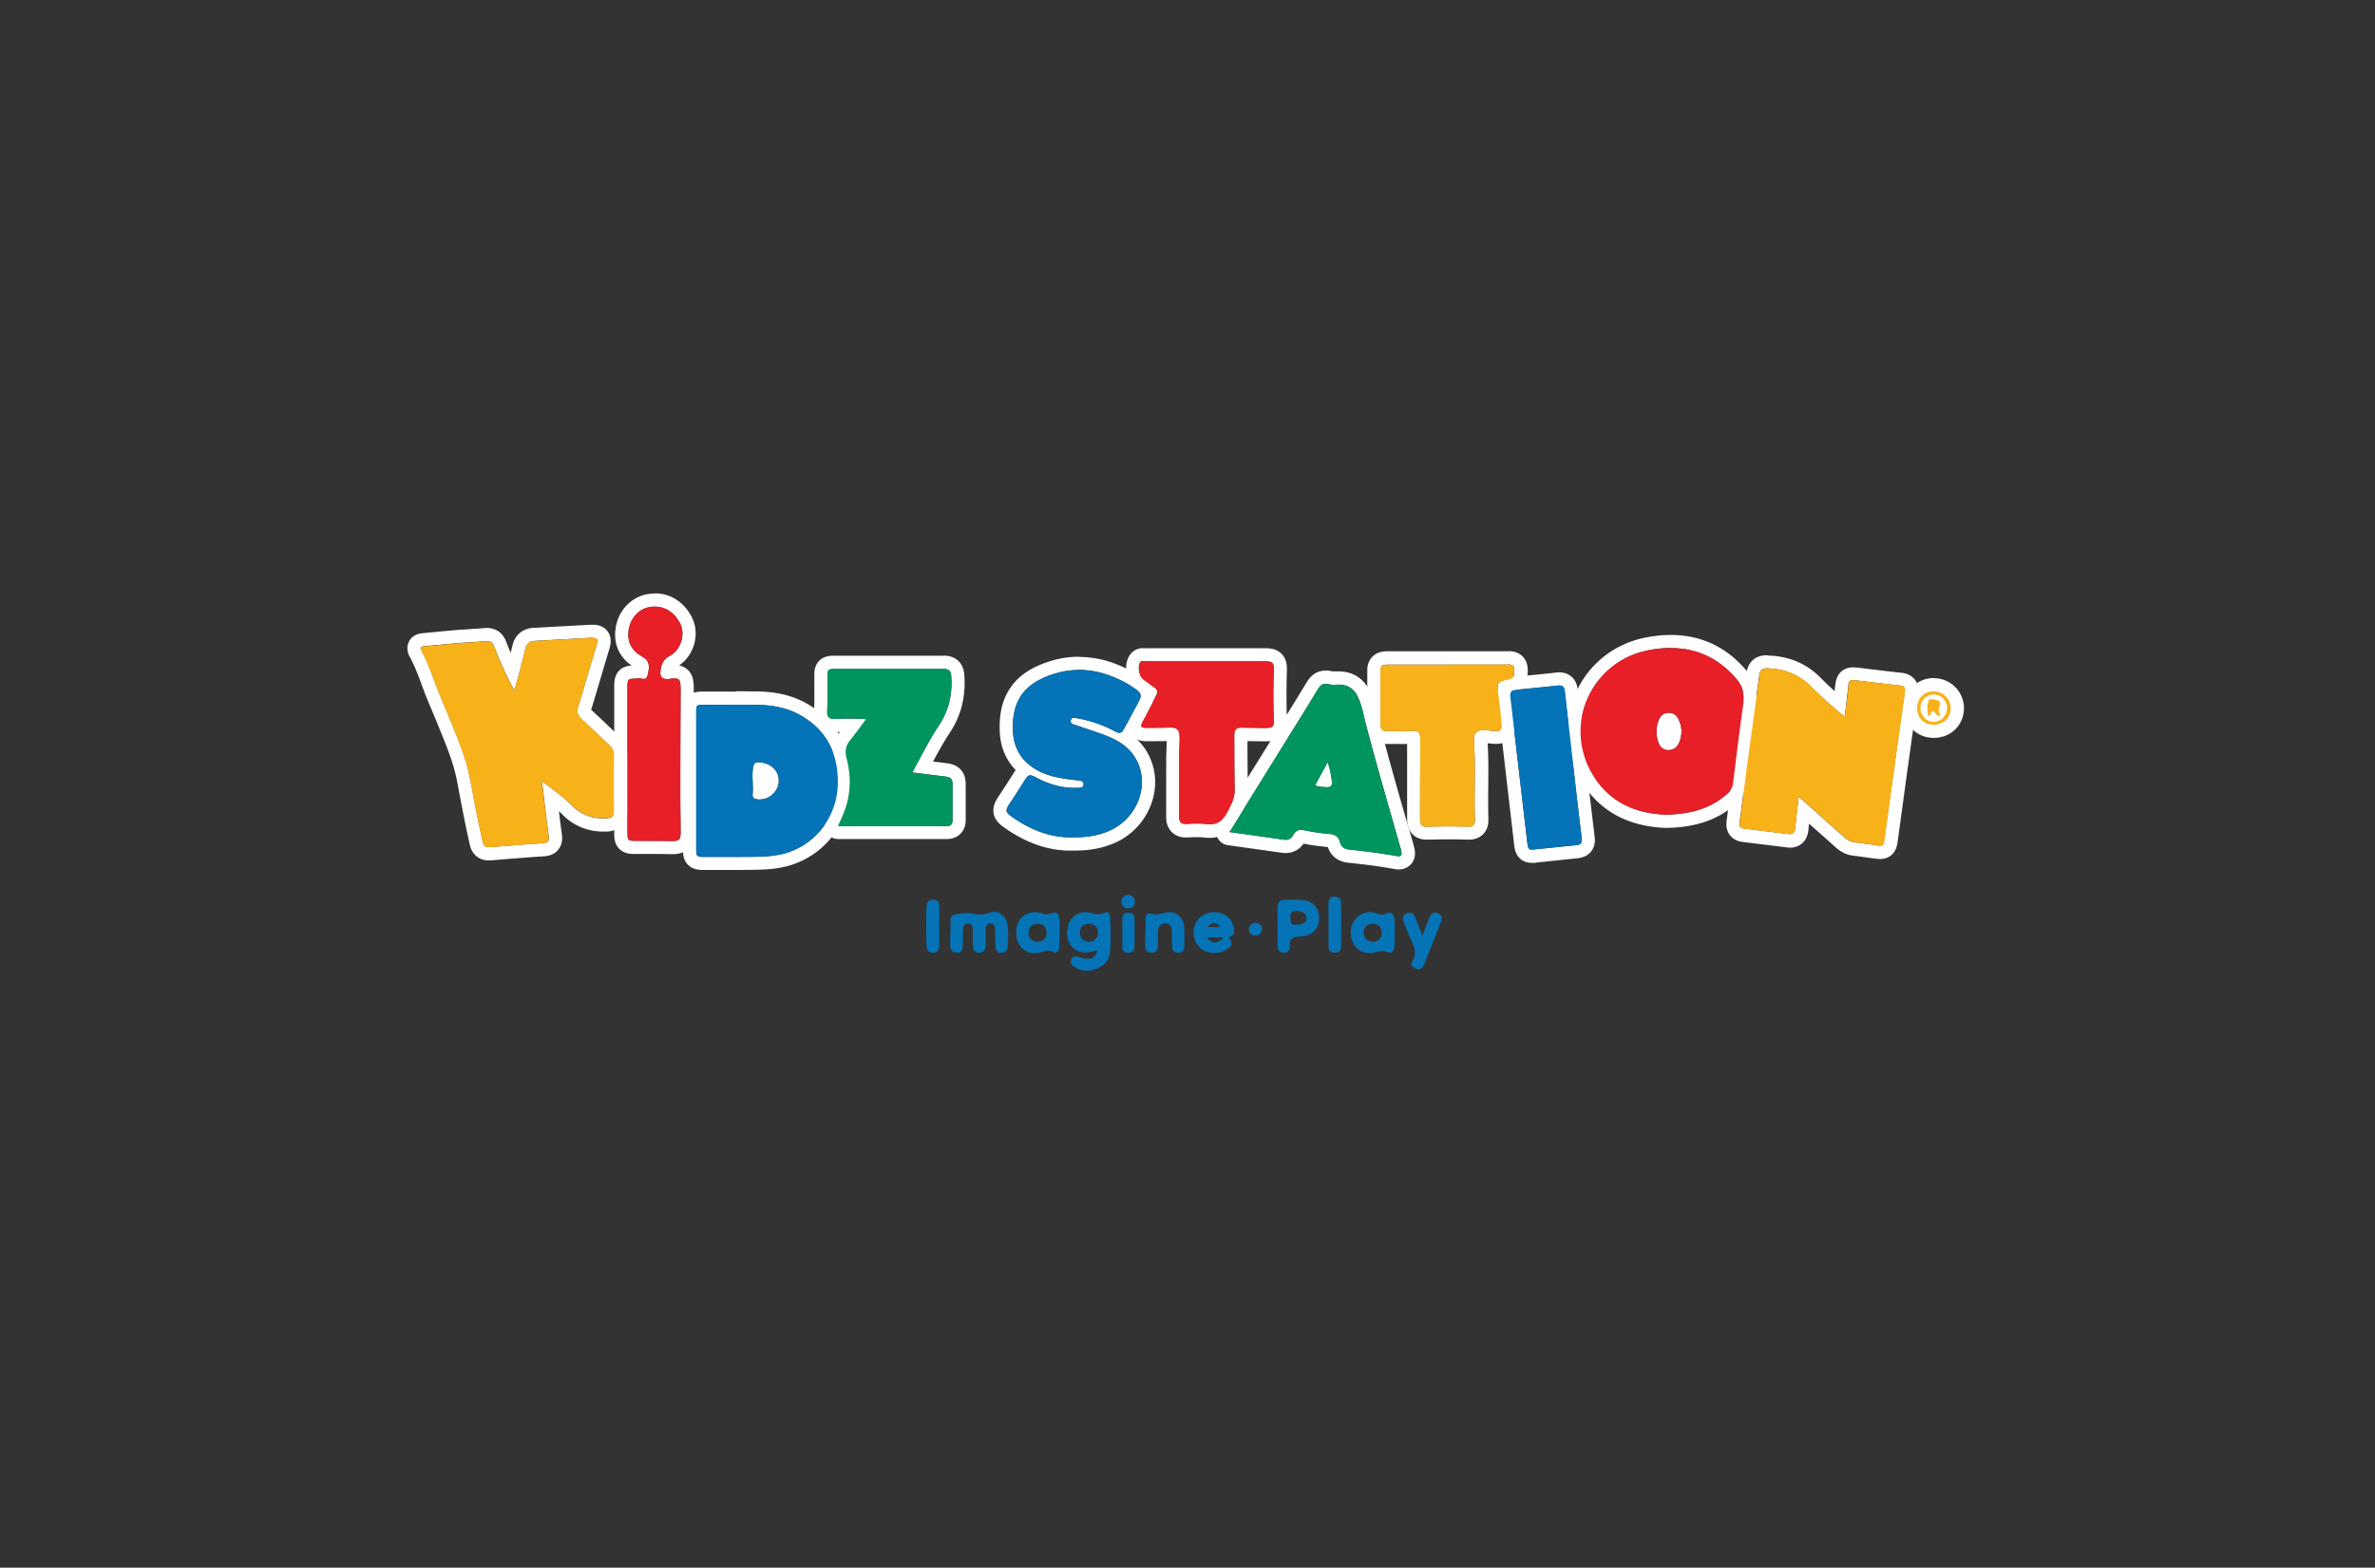 <svg xmlns="http://www.w3.org/2000/svg" width="156" height="103" fill="none"><rect width="100%" height="100%" fill="#333333" stroke="none"/><path fill="#fff" d="M38.909 41.918c.366 0 .386.113.252.56-.399 1.317-.785 2.641-1.19 3.959-.1.32-.034.572.212.799.612.559 1.205 1.137 1.817 1.703a.92.92 0 0 1 .32.732c-.007 1.205-.014 2.41 0 3.614 0 .32-.114.452-.44.479-.093 0-.18.006-.266.006a2.768 2.768 0 0 1-2.07-.871c-.572-.573-1.237-1.038-1.876-1.524-.02.02-.033.046-.053.066.14 1.171.272 2.35.432 3.514.04.313-.066.42-.36.44-1.157.08-2.315.172-3.473.265h-.1c-.206 0-.34-.073-.4-.339-1.237-5.49-.378-3.846-2.754-9.496-.433-1.025-.739-2.103-1.278-3.082-.153-.272.06-.266.22-.286.705-.073 1.41-.14 2.116-.2.625-.053 1.258-.072 1.89-.132h.086c.227 0 .353.093.446.326.373.931.772 1.85 1.251 2.735.02.04.047.073.107.166.18-.659.346-1.264.505-1.877.08-.299.14-.598.22-.898.073-.293.26-.446.566-.466 1.224-.066 2.449-.14 3.68-.206h.153m-.013-.852h-.2l-1.843.1-1.837.1c-.686.04-1.191.452-1.358 1.118-.033.133-.066.266-.093.392-.013.047-.02.087-.033.127-.113-.266-.22-.52-.313-.765-.226-.56-.672-.865-1.251-.865-.053 0-.107 0-.166.006-.333.033-.66.047-1.005.073-.286.02-.58.034-.872.06-.719.06-1.444.133-2.13.2h-.026c-.16.02-.659.06-.912.539-.093.18-.213.552.047 1.025.32.585.559 1.218.805 1.89.133.366.273.738.432 1.111 1.638 3.9 1.698 4.212 2.017 5.956.14.745.326 1.764.692 3.4.146.633.606 1.012 1.244 1.012.64 0 .107 0 .174-.006 1.25-.107 2.389-.193 3.467-.267.399-.026.712-.173.918-.432.213-.26.293-.593.24-.985a123.22 123.22 0 0 1-.194-1.544c.08.073.154.14.227.213a3.664 3.664 0 0 0 2.688 1.125c1.045 0 .22 0 .333-.014.772-.053 1.251-.572 1.245-1.344-.007-1.131-.014-2.31 0-3.6 0-.533-.2-.998-.6-1.371l-.745-.706a48.92 48.92 0 0 0-1.031-.965c.253-.825.499-1.657.738-2.468.147-.486.287-.965.433-1.451.087-.28.24-.799-.093-1.238-.32-.432-.825-.432-.992-.432l-.006.006Zm77.188 2.862h.1c1.071.046 2.003.432 2.761 1.197a27.144 27.144 0 0 0 1.997 1.804c.053.047.12.087.213.16.08-.672.16-1.305.226-1.944.033-.346.08-.445.313-.445.233 0 .12 0 .193.013.965.113 1.93.233 2.901.34.26.026.346.146.313.392-.186 1.311-.366 2.622-.552 3.94-.26 1.89-.526 3.786-.779 5.676-.053.4-.073.513-.306.513-.233 0-.18-.014-.306-.034a48.055 48.055 0 0 0-1.378-.186c-.292-.033-.505-.2-.718-.386-.905-.812-1.817-1.617-2.722-2.429-.053-.053-.113-.1-.213-.186-.067.605-.133 1.158-.193 1.717l-.04.392c-.02.227-.126.353-.339.353h-.08c-.985-.12-1.977-.246-2.962-.366-.279-.033-.286-.22-.259-.44.173-1.304.333-2.608.506-3.906.252-1.883.512-3.766.772-5.643.059-.426.166-.539.552-.539m0-.858c-.28 0-.686.04-1.012.366-.272.28-.352.619-.392.925-.087.612-.167 1.217-.253 1.83-.173 1.25-.353 2.542-.519 3.82-.107.778-.207 1.577-.306 2.342l-.2 1.57c-.02.167-.08.6.22.979.133.166.372.38.798.432 1.012.127 2.003.247 2.962.366.059.007.126.014.186.014.652 0 1.138-.46 1.198-1.138.013-.113.02-.233.04-.38 0-.02 0-.04.006-.06.413.367.832.74 1.245 1.105l.446.4c.193.172.592.525 1.191.598.333.04.679.087 1.011.133.12.014.233.034.353.047.153.02.293.04.426.04.619 0 .898-.4.985-.566.113-.22.146-.452.18-.692.233-1.697.465-3.427.698-5.097l.08-.573c.173-1.257.36-2.582.553-3.933.066-.452-.087-.752-.22-.925-.2-.252-.486-.406-.859-.445-.612-.067-1.231-.14-1.836-.213-.353-.04-.706-.087-1.058-.127a2.703 2.703 0 0 0-.3-.02c-.559 0-.838.306-.958.486-.153.24-.193.492-.22.732l-.04.34a20.744 20.744 0 0 1-.925-.88c-.898-.91-2.023-1.397-3.34-1.45h-.14v-.026Z"/><path fill="#fff" d="M109.748 42.584c1.663 0 3.147.632 4.352 2.076.426.513.492 1.065.399 1.704-.24 1.683-.446 3.374-.652 5.057-.033.293-.153.52-.366.712-1.111.999-2.449 1.358-4.013 1.391-2.156-.066-3.986-.918-5.051-3.008-1.624-3.187.233-7.047 3.793-7.78a7.755 7.755 0 0 1 1.538-.166m-.147 6.709a.691.691 0 0 0 .626-.367c.146-.252.213-.532.219-.931a1.937 1.937 0 0 0-.206-.746c-.126-.26-.333-.399-.626-.399h-.04c-.299.014-.499.173-.605.44a2.05 2.05 0 0 0-.02 1.55.656.656 0 0 0 .625.46h.034m.14-7.567c-.546 0-1.125.06-1.711.18-1.97.405-3.593 1.663-4.458 3.46a6.21 6.21 0 0 0 .066 5.556c.586 1.152 1.418 2.037 2.462 2.623.939.525 2.063.818 3.334.858h.047c1.943-.04 3.394-.552 4.572-1.61.372-.333.585-.753.645-1.252.2-1.657.413-3.367.646-5.044.086-.612.12-1.524-.592-2.376-1.318-1.59-3.002-2.395-5.018-2.395h.007Zm-61.384 4.585c.479 0 .958 0 1.444.013.978.02 1.936.2 2.801.699 1.73 1.005 2.463 2.549 2.423 4.505-.047 2.036-1.311 3.793-3.188 4.459-.798.28-1.624.313-2.456.32-.432 0-.858.006-1.29.006h-1.87c-.453 0-.5-.047-.5-.486v-9.057c0-.426.027-.453.453-.453.725 0 1.45-.006 2.176-.006m1.544 6.222c.659 0 1.244-.546 1.251-1.231 0-.612-.413-1.065-1.105-1.191-.086-.014-.16-.027-.226-.027-.253 0-.34.133-.373.48-.06.551.04 1.097-.013 1.65-.02.18.08.272.273.306.067.013.133.02.2.02m-1.544-7.094h-2.176c-.267 0-.68 0-.999.32-.326.319-.326.724-.326.997v9.051c0 .26 0 .692.34 1.025.332.326.765.326 1.024.326h1.87c.5 0 .912 0 1.298-.007.919-.013 1.824-.047 2.735-.373a5.561 5.561 0 0 0 2.695-2.03 5.692 5.692 0 0 0 1.065-3.227c.027-1.145-.193-2.163-.645-3.028-.48-.918-1.218-1.67-2.21-2.242-.898-.526-1.956-.792-3.22-.819a90.93 90.93 0 0 0-1.458-.013l.007.02Zm22.518-1.425c.758 0 1.51.16 2.249.466a7.67 7.67 0 0 1 1.457.779c.34.233.42.432.24.785a42.32 42.32 0 0 1-1.065 1.943c-.066.12-.153.16-.24.16-.086 0-.206-.053-.306-.106a8.256 8.256 0 0 0-2.362-.832c-.013 0-.02-.007-.033-.007-.087 0-.193-.04-.287-.04-.086 0-.16.034-.192.16-.067.26.2.273.366.333.625.22 1.257.419 1.876.652.865.326 1.63.798 2.077 1.65.885 1.69.006 3.88-1.864 4.659-.679.28-1.384.399-2.216.399h-.293c-1.35 0-2.648-.513-3.833-1.358-.42-.3-.426-.419-.153-.838.346-.513.679-1.032 1.005-1.558.14-.22.226-.319.366-.319.093 0 .2.047.36.133.798.426 1.63.692 2.535.692h.226c.173-.006.366 0 .38-.22.013-.219-.187-.252-.347-.272-.605-.06-1.21-.133-1.796-.3-1.544-.452-2.43-1.47-2.496-2.895-.1-2.036.732-3.2 2.735-3.813a5.442 5.442 0 0 1 1.61-.246m0-.872c-.625 0-1.25.093-1.863.28-1.198.366-2.056.918-2.608 1.697-.56.778-.799 1.757-.74 2.988.047.978.413 1.83 1.046 2.482a2.86 2.86 0 0 0-.14.206 90.93 90.93 0 0 1-.992 1.538c-.14.213-.399.598-.32 1.091.088.506.493.799.686.932 1.418 1.011 2.875 1.524 4.34 1.524h.291c.972 0 1.784-.147 2.549-.466a4.46 4.46 0 0 0 2.489-2.602c.4-1.105.332-2.256-.193-3.254a3.754 3.754 0 0 0-.912-1.138c.353-.626.732-1.291 1.078-1.977.22-.426.44-1.238-.526-1.897a9.145 9.145 0 0 0-1.617-.865 6.751 6.751 0 0 0-2.575-.525l.007-.014Zm16.18 1.777c.08 0 .173.014.286.04.08.02.166.027.246.027.08 0 .213-.007.32-.014h.02c.599 0 1.018.28 1.264.819.266.566.366 1.178.52 1.777.711 2.722 1.503 5.417 2.269 8.119.02.073.046.146.06.226.046.233 0 .333-.18.333s-.08 0-.133-.014a38.908 38.908 0 0 0-2.296-.332c-.273-.027-.553-.067-.825-.093-.307-.034-.513-.174-.593-.486-.08-.326-.293-.5-.639-.533a13.844 13.844 0 0 1-1.736-.253.814.814 0 0 0-.174-.02c-.22 0-.399.107-.519.333-.113.213-.28.32-.499.32-.22 0-.066 0-.1-.007l-3.593-.506c1.67-2.695 3.32-5.35 4.964-7.999.28-.452.553-.905.832-1.357.167-.273.293-.38.513-.38m.12 6.795c.18 0 .325-.08.305-.306a5.954 5.954 0 0 0-.286-1.338c-.292.532-.559 1.025-.831 1.53.279.094.532.107.785.114h.026Zm-.127-7.66c-.759 0-1.111.572-1.245.792-.133.213-.259.426-.385.632-.147.24-.293.486-.446.726-1.238 2.003-2.483 4-3.734 6.016l-1.23 1.983a.865.865 0 0 0-.047.825.866.866 0 0 0 .665.492l.985.14c.898.127 1.744.246 2.609.366.073.013.146.013.22.013a1.4 1.4 0 0 0 1.17-.618c.493.1 1.019.172 1.598.226.186.579.658.951 1.304 1.025l.366.04c.153.02.306.033.46.053.691.073 1.423.18 2.242.326.1.02.193.026.28.026.459 0 .718-.24.838-.379.213-.266.28-.599.193-1.005-.02-.093-.047-.173-.067-.246v-.033c-.186-.633-.366-1.258-.552-1.89a249.582 249.582 0 0 1-1.724-6.216 7.112 7.112 0 0 1-.106-.439c-.113-.486-.233-.985-.466-1.484-.4-.845-1.125-1.318-2.05-1.318h-.392c-.187-.04-.34-.06-.48-.06l-.006.007Z"/><path fill="#fff" d="M61.98 43.948c.332 0 .472.12.499.453.093 1.184-.153 2.282-.819 3.28-.645.965-1.151 2.003-1.737 3.068.739.093 1.431.18 2.13.266.426.054.512.154.512.573v2.289c0 .253-.093.4-.366.4H55.06c.106-.247.206-.467.299-.686.539-1.225.592-2.482.26-3.76-.12-.46-.054-.832.246-1.198.353-.433.678-.892 1.045-1.378-.393-.026-.766-.04-1.132-.04-.366 0-.572.007-.858.027h-.1c-.373 0-.5-.153-.473-.566.054-.765.014-1.523.02-2.282 0-.386.054-.44.446-.44h7.18m-.014-.871H54.8c-.226 0-.645 0-.978.32-.333.325-.333.745-.333.97v.746c0 .513.013 1.005-.02 1.49-.013.174-.047.693.333 1.099.24.26.579.393 1.005.393h.146c.073 0 .147-.007.22-.014-.46.573-.6 1.231-.4 1.957.3 1.138.233 2.176-.213 3.187l-.2.453-.1.233a.863.863 0 0 0 .792 1.211h7.142c.452 0 .732-.186.891-.346.233-.233.346-.539.346-.918v-2.29c0-.193 0-.645-.32-.998-.272-.306-.631-.392-.95-.432a39.25 39.25 0 0 0-.873-.107c.353-.665.7-1.29 1.092-1.883.752-1.125 1.071-2.41.958-3.827-.06-.785-.572-1.25-1.358-1.25v.006Zm13.099.366h7.985c.533 0 .626.1.606.612a43.169 43.169 0 0 0 0 3.214c.014.46-.066.553-.525.553h-.027c-.52 0-1.038-.014-1.557-.02h-.027c-.346 0-.46.133-.46.539.008 1.158 0 2.322.028 3.48.013.593-.227 1.072-.5 1.578-.28.525-.645.752-1.164.752-.52 0-.173 0-.266-.02a4.66 4.66 0 0 0-.533-.034c-.18 0-.486.014-.732.027h-.04c-.293 0-.412-.16-.412-.433v-3.913c0-.439.033-.885.033-1.324 0-.506-.16-.666-.626-.666h-.086c-.473.02-.952.02-1.424.02h-.073c-.34 0-.4-.1-.247-.399.286-.545.58-1.091.865-1.637.187-.36.16-.46-.166-.685-.213-.14-.42-.293-.625-.44-.28-.2-.4-.858-.213-1.144.04-.067.1-.08.153-.08m.033-.845c-.366 0-.686.173-.879.472-.286.44-.246.965-.192 1.238.053.273.2.785.632 1.092.06.04.113.08.173.12.073.046.14.1.213.152l-.14.26c-.193.366-.4.745-.592 1.118-.227.44-.24.825-.04 1.158.2.332.552.506 1.045.506h.073c.346 0 .798 0 1.264-.014 0 .147-.007.293-.013.446-.007.22-.02.44-.02.672 0 1.171-.007 2.456 0 3.92 0 .765.526 1.298 1.278 1.298h.073c.053 0 .106 0 .16-.007.186-.007.366-.013.532-.013.166 0 .3.006.42.02.132.02.259.026.379.026.845 0 1.49-.406 1.923-1.211.26-.486.619-1.151.599-2.01-.02-.812-.02-1.643-.027-2.449v-.685c.393 0 .785.013 1.171.013h.034c.226 0 .705 0 1.058-.366.352-.366.34-.852.326-1.085a49.813 49.813 0 0 1 0-3.154c.006-.246.026-.752-.34-1.131-.366-.38-.865-.38-1.131-.38h-7.973l-.006-.006Zm24.002 1.071c.24 0 .373.073.387.333.02.42-.067.605-.346.652-.779.133-.812.193-.7.978.094.66.16 1.318.227 1.977.033.306-.08.432-.386.432h-.007c-.266 0-.525-.053-.791-.06h-.04c-.433 0-.646.233-.613.673.127 1.743.007 3.493.067 5.237.007.3-.127.44-.406.44h-.033c-.426-.014-.859-.02-1.285-.02-.426 0-.931.006-1.404.02h-.033c-.36 0-.44-.134-.44-.587 0-1.69.007-3.38.014-5.077 0-.532-.06-.639-.486-.639h-.186c-.253.013-.513.013-.765.013h-.792c-.253 0-.38-.113-.38-.379v-3.614c0-.352.233-.372.493-.372h7.905m0-.872h-7.913c-.2 0-.665 0-1.018.353-.153.16-.34.439-.34.885v3.607c0 .459.187.745.347.898.16.16.446.346.898.346h1.371v4.838c0 .24 0 .739.366 1.105.346.346.792.346.938.346h.053c.533-.013.972-.02 1.385-.02.412 0 .865.007 1.257.02h.067c.48 0 .772-.2.932-.366.166-.173.359-.473.339-.965a57.55 57.55 0 0 1-.007-2.143c.007-.931.02-1.89-.04-2.855h.047c.153.014.326.034.506.034h.013c.406 0 .732-.134.958-.386.233-.26.327-.593.287-1.005-.014-.107-.02-.207-.034-.313-.06-.552-.12-1.125-.2-1.69.4-.074.719-.3.892-.633.167-.312.173-.652.16-.905-.033-.705-.526-1.158-1.244-1.158l-.02.007Zm-56.066-2.928c.732 0 1.351.446 1.684 1.158.326.705.013 1.69-.706 2.076-.452.246-.578.6-.612 1.045-.026.326.113.473.44.48h.06a2.69 2.69 0 0 1 .425-.04c.38 0 .4.179.4.818a1175.7 1175.7 0 0 0-.02 7.027c0 .765.02 1.524.02 2.29 0 .445-.113.545-.52.545h-.053c-.818-.013-1.637-.007-2.455-.013-.4 0-.46-.06-.46-.466v-9.656c0-.5.027-.526.513-.54h.06c.033 0 .073 0 .1-.012.026-.007.046-.007.073-.007.106 0 .226.04.326.04s.193-.047.24-.22c.186-.705.093-.991-.347-1.244-.712-.406-1.004-.985-.891-1.757.113-.745.639-1.364 1.357-1.497.12-.02.24-.034.353-.034m.013-.858c-.173 0-.346.02-.519.046-1.065.2-1.89 1.099-2.056 2.223-.153 1.018.22 1.877 1.045 2.462-.267.02-.58.08-.826.346-.312.333-.312.746-.312 1.052v9.649c0 .233 0 .66.326.992.333.333.758.34.991.34h.832c.533 0 1.078 0 1.61.013h.074c.18 0 .665 0 1.025-.36.32-.32.36-.732.36-1.058 0-.353 0-.712-.008-1.065 0-.399-.013-.818-.006-1.224 0-2.469.013-4.772.02-7.028 0-.479 0-.978-.366-1.35-.16-.16-.36-.267-.6-.313.972-.66 1.372-2.017.88-3.081-.487-1.039-1.405-1.657-2.47-1.657v.013Z"/><path fill="#fff" d="M102.42 45.04c.239 0 .326.133.359.379.246 2.196.493 4.385.746 6.581.113 1.012.239 2.017.359 3.028.046.366-.027.466-.379.506-.892.093-1.784.186-2.676.273-.079.006-.139.013-.193.013-.226 0-.272-.093-.312-.413-.373-3.18-.746-6.361-1.112-9.542-.046-.386.027-.506.346-.54.925-.1 1.85-.172 2.775-.286h.094m-.007-.865c-.06 0-.127 0-.193.014-.546.066-1.111.12-1.657.173-.36.033-.739.073-1.105.113-.146.013-.579.06-.885.439-.313.393-.26.858-.233 1.065l.526 4.512.585 5.03c.027.227.067.486.24.726.147.206.426.446.932.446.505 0 .173 0 .286-.02l.759-.08 1.916-.2c.166-.02.619-.066.918-.445.307-.38.253-.832.227-1.025l-.06-.5c-.1-.825-.2-1.683-.3-2.521-.233-2.03-.472-4.186-.745-6.582-.093-.845-.692-1.145-1.218-1.145h.007Zm24.584 1.245c.619 0 1.118.499 1.118 1.118 0 .619-.473 1.078-1.105 1.078-.645 0-1.098-.44-1.104-1.065 0-.639.465-1.125 1.091-1.125m0 2.003c.472 0 .865-.412.878-.898a.888.888 0 0 0-.871-.898.88.88 0 0 0-.872.891c0 .486.399.905.865.905Zm.007-2.874a1.9 1.9 0 0 0-1.385.572 1.974 1.974 0 0 0-.565 1.43c0 .54.206 1.026.579 1.385.359.346.851.539 1.391.539.532 0 1.031-.2 1.39-.552a1.93 1.93 0 0 0 .579-1.385 1.96 1.96 0 0 0-.572-1.397 1.953 1.953 0 0 0-1.404-.586l-.013-.007Zm0 1.99v-.047l.006.013c0 .013 0 .02-.006.027v.006Z"/><path fill="#fff" d="M126.872 45.938c.1 0 .213.04.306.053.166.027.339.14.24.346-.127.246-.087.46.053.699h-.067a.25.25 0 0 1-.166-.06c-.093-.073-.186-.266-.28-.266-.093 0-.113.073-.166.28-.007.04-.033.052-.06.052-.033 0-.08-.04-.086-.1-.047-.272-.067-.558 0-.825.04-.146.126-.186.219-.186m.007-.858c-.513 0-.932.332-1.058.838-.113.433-.067.859-.014 1.178.08.48.473.832.945.832.473 0 .227-.02.327-.06.093.033.206.053.339.053.133 0 .133 0 .2-.013a.872.872 0 0 0 .632-1.265c.12-.292.106-.612-.04-.885a1.173 1.173 0 0 0-.892-.598c-.013 0-.026 0-.04-.007-.093-.02-.233-.053-.392-.053l-.007-.02Z"/><path fill="#F8B219" d="M35.606 51.448c.14 1.171.273 2.35.433 3.514.04.313-.067.419-.36.439-1.157.08-2.315.173-3.473.266-.266.02-.433-.026-.5-.333-1.237-5.49-.379-3.846-2.754-9.496-.433-1.025-.74-2.103-1.278-3.081-.153-.273.06-.266.22-.286.705-.074 1.41-.14 2.116-.2.625-.053 1.257-.073 1.89-.133.273-.027.432.06.532.32.373.931.772 1.85 1.251 2.735.02.04.047.073.107.166.18-.659.346-1.265.505-1.877.08-.3.14-.599.22-.898.073-.293.26-.446.566-.466 1.224-.067 2.449-.14 3.68-.206.505-.027.559.046.406.552-.4 1.318-.786 2.642-1.192 3.96-.1.319-.033.572.213.798.613.56 1.205 1.138 1.817 1.704a.92.92 0 0 1 .32.732 217.639 217.639 0 0 0 0 3.613c0 .32-.114.453-.44.48-.918.066-1.683-.2-2.342-.859-.572-.572-1.238-1.038-1.877-1.524a.24.24 0 0 1-.073-.013l.02.08-.007.013Zm82.54.905c-.066.606-.133 1.158-.193 1.717-.013.133-.026.266-.04.393-.02.252-.153.379-.412.346-.985-.12-1.977-.247-2.962-.366-.279-.034-.286-.22-.259-.44.173-1.304.332-2.608.505-3.906.253-1.883.513-3.767.772-5.643.06-.46.18-.56.653-.54 1.071.047 2.003.433 2.761 1.199a27.165 27.165 0 0 0 1.997 1.803c.053.047.12.087.213.16.08-.672.159-1.305.226-1.943.047-.426.1-.48.512-.433.965.113 1.93.233 2.902.34.259.026.346.146.313.392-.187 1.311-.366 2.622-.553 3.94-.259 1.89-.525 3.786-.778 5.676-.073.533-.087.552-.619.48a48.904 48.904 0 0 0-1.378-.187c-.293-.033-.505-.2-.718-.386-.905-.812-1.817-1.617-2.722-2.429-.053-.053-.113-.1-.213-.186l-.007.013Z"/><path fill="#E81F27" d="M109.46 53.53c-2.156-.066-3.986-.918-5.051-3.007-1.623-3.188.233-7.048 3.794-7.78 2.282-.472 4.325.034 5.889 1.917.426.513.493 1.065.399 1.704-.239 1.683-.445 3.374-.652 5.057-.033.293-.153.52-.366.712-1.111.999-2.449 1.358-4.013 1.391v.007Zm.985-5.55a1.937 1.937 0 0 0-.206-.744.662.662 0 0 0-.665-.4c-.3.014-.5.173-.606.44a2.05 2.05 0 0 0-.02 1.55.656.656 0 0 0 .626.46.696.696 0 0 0 .658-.367c.147-.253.213-.532.22-.931l-.007-.007Z"/><path fill="#0473B7" d="M45.734 51.308v-4.545c0-.426.027-.453.453-.453 1.204 0 2.416-.02 3.62 0 .978.02 1.937.2 2.802.7 1.73 1.004 2.462 2.548 2.422 4.505-.047 2.036-1.31 3.793-3.188 4.458-.798.28-1.623.313-2.455.32-1.052.013-2.103 0-3.154 0-.453 0-.5-.047-.5-.486v-4.512.013Zm5.417-.013c0-.612-.412-1.065-1.104-1.191-.433-.08-.553.02-.6.452-.06.553.04 1.098-.013 1.65-.02.18.08.273.273.307.732.126 1.444-.466 1.451-1.212l-.007-.006Zm19.285 3.72c-1.404.04-2.755-.486-3.98-1.358-.419-.3-.425-.419-.152-.838.346-.513.678-1.032 1.004-1.557.233-.366.327-.4.726-.187.865.46 1.77.732 2.762.686.173-.007.366 0 .379-.22.013-.22-.186-.253-.346-.273-.606-.06-1.211-.133-1.797-.3-1.544-.452-2.429-1.47-2.495-2.894-.1-2.036.732-3.201 2.735-3.813 1.31-.4 2.602-.293 3.86.22a7.67 7.67 0 0 1 1.457.778c.34.233.42.433.24.785a42.32 42.32 0 0 1-1.065 1.944c-.14.252-.353.16-.553.053a8.26 8.26 0 0 0-2.362-.832c-.013 0-.02-.007-.033-.007-.173-.013-.413-.14-.48.12-.066.26.2.273.367.333.625.22 1.257.419 1.876.652.865.326 1.63.798 2.076 1.65.885 1.69.007 3.88-1.863 4.659-.719.3-1.464.412-2.362.399h.006Z"/><path fill="#00955F" d="M80.753 54.669c1.67-2.695 3.32-5.35 4.964-8 .28-.452.553-.904.832-1.357.226-.372.38-.432.799-.34.186.047.372.014.559.014.612 0 1.031.273 1.284.819.266.565.366 1.178.52 1.776.711 2.722 1.503 5.417 2.268 8.12.02.072.047.146.06.226.06.28-.02.372-.313.319a38.907 38.907 0 0 0-2.295-.333c-.273-.026-.553-.066-.826-.093-.306-.033-.512-.173-.592-.486-.08-.326-.293-.499-.639-.532a13.823 13.823 0 0 1-1.737-.253c-.306-.066-.545.027-.692.313-.126.24-.332.352-.605.313l-3.594-.506h.007Zm5.623-3.061c.28.093.532.106.785.113.193.006.353-.067.333-.306a5.949 5.949 0 0 0-.286-1.338c-.293.532-.56 1.025-.832 1.53Zm-31.33 2.662c.106-.247.206-.466.3-.686.538-1.224.592-2.482.259-3.76-.12-.46-.053-.832.246-1.198.353-.432.679-.892 1.045-1.377a15.428 15.428 0 0 0-1.997-.014c-.445.027-.599-.12-.572-.559.053-.765.013-1.523.02-2.282 0-.386.053-.44.446-.44h7.18c.34 0 .48.12.506.453.093 1.185-.153 2.283-.818 3.28-.646.966-1.152 2.004-1.737 3.069.739.093 1.43.18 2.13.266.425.053.512.153.512.572v2.29c0 .252-.093.399-.366.399h-7.14l-.014-.014Z"/><path fill="#E81F27" d="M79.208 43.449h3.853c.532 0 .625.1.606.612a43.064 43.064 0 0 0 0 3.214c.013.473-.067.56-.553.553-.519 0-1.038-.014-1.557-.02-.366 0-.486.12-.486.539.007 1.158 0 2.322.027 3.48.013.593-.226 1.072-.5 1.578-.325.612-.765.825-1.43.738-.413-.053-.839-.02-1.265 0-.319.013-.452-.146-.452-.432v-3.913c0-.44.033-.886.033-1.325 0-.539-.18-.685-.705-.665-.5.02-.998.02-1.49.02-.34 0-.4-.1-.247-.4.286-.545.579-1.09.865-1.637.186-.359.16-.459-.166-.685-.213-.14-.42-.293-.626-.44-.28-.199-.4-.858-.213-1.144.073-.106.173-.073.266-.073h4.04Z"/><path fill="#F8B219" d="M95.12 43.662h3.953c.24 0 .373.073.386.333.02.419-.067.605-.346.652-.779.133-.812.193-.699.978.093.659.16 1.318.226 1.976.034.307-.08.433-.392.433-.266 0-.526-.053-.792-.06-.46-.013-.679.22-.646.672.127 1.744.007 3.494.067 5.238.013.312-.14.452-.44.439a40.237 40.237 0 0 0-2.688 0c-.386.006-.472-.12-.472-.586 0-1.69.006-3.38.013-5.077 0-.6-.08-.66-.672-.633-.52.02-1.038.007-1.564.014-.26 0-.386-.113-.386-.38v-3.613c0-.353.233-.373.5-.373h3.952v-.013Z"/><path fill="#E81F27" d="M41.21 49.904v-4.778c0-.5.028-.526.513-.54.054 0 .114 0 .167-.012.213-.06.539.206.645-.187.187-.705.093-.991-.346-1.244-.712-.406-1.005-.985-.892-1.757.114-.745.64-1.364 1.358-1.497.885-.167 1.65.292 2.036 1.124.326.706.014 1.69-.705 2.077-.453.246-.579.598-.612 1.044-.027.326.113.473.439.48h.066c.786-.107.826-.04.826.778-.014 2.343-.02 4.685-.02 7.028 0 .765.02 1.523.02 2.289 0 .466-.12.552-.573.545-.818-.013-1.637-.006-2.455-.013-.4 0-.46-.06-.46-.466v-4.878l-.006.007Z"/><path fill="#0473B7" d="M100.831 55.807c-.406.046-.466 0-.506-.4-.372-3.18-.745-6.361-1.111-9.542-.047-.386.027-.506.346-.54.925-.1 1.85-.172 2.775-.286.313-.033.419.094.453.373.246 2.196.492 4.386.745 6.582.113 1.011.239 2.016.359 3.028.047.366-.026.465-.379.505-.892.093-1.784.187-2.675.273l-.007.007Z"/><path fill="#0474B7" d="M72.081 62.455c-.373.073-.732.18-1.111.08-.686-.187-1.025-.852-.825-1.67.153-.64.772-1.052 1.41-.906.326.08.626.2.979.007.213-.12.379.1.386.32.026.771.066 1.55-.02 2.315-.06.533-.406.865-.892 1.052-.52.2-1.018.173-1.484-.16-.173-.12-.24-.286-.133-.492.106-.207.273-.18.459-.127.166.053.34.107.513.12.385.033.592-.127.718-.546v.007Zm-1.144-1.178c0 .366.24.606.599.599a.575.575 0 0 0 .585-.592c0-.36-.24-.593-.612-.593-.353 0-.572.233-.572.586Zm-8.506.027v-.859c0-.206.114-.326.313-.36.393-.072.779-.132 1.185-.046.359.08.712.067 1.071-.073.466-.18 1.005.12 1.131.632.14.553.087 1.118.047 1.677-.02.233-.193.333-.426.32-.233-.007-.353-.14-.36-.353-.02-.386-.026-.772-.033-1.158 0-.22-.046-.42-.312-.406-.26.013-.306.213-.306.433 0 .332.006.665 0 .991-.014.26-.087.486-.413.493-.286.006-.406-.16-.42-.406-.02-.353-.013-.706-.013-1.058 0-.22-.013-.453-.306-.453-.286 0-.32.233-.332.446-.014.34 0 .685-.014 1.025-.006.26-.093.446-.412.446-.313 0-.4-.2-.413-.453-.013-.273 0-.552 0-.825h.007l.006-.013Zm21.481-.466v-1.191c.007-.393.153-.533.552-.526.333 0 .666 0 .999.013.698.02 1.144.44 1.178 1.092.033.718-.347 1.184-1.045 1.284-.12.02-.246.013-.366.027-.393.06-.52.2-.513.592 0 .273-.053.46-.366.466-.28.006-.426-.133-.432-.466-.013-.433 0-.859 0-1.291h-.007Zm1.245-.087c.499-.026.678-.146.658-.459-.02-.293-.312-.466-.738-.439-.366.027-.32.293-.32.532 0 .247.073.413.4.36v.006Zm6.437.539c.013.32.033.64-.013.959-.047.32-.2.412-.506.292-.246-.093-.472-.033-.712.027-.792.193-1.424-.173-1.597-.925-.187-.792.22-1.497.945-1.684.26-.066.505-.033.745.074.193.086.36.1.566 0 .32-.16.492-.054.559.306.06.32.026.639.02.958l-.007-.007Zm-.832-.013c0-.36-.24-.592-.612-.586-.353.007-.586.24-.586.58 0 .365.267.618.633.605.339-.013.565-.253.565-.599Zm-21.157.12c-.013.226-.02.559-.04.885-.02.233-.14.346-.38.253-.279-.1-.525-.087-.818.026-.506.2-1.085-.026-1.384-.445-.313-.44-.32-1.212-.013-1.664.286-.426.845-.626 1.377-.46.26.08.493.134.759 0 .24-.12.4.02.452.267.073.34.027.685.054 1.131l-.007.007Zm-.859-.12c0-.366-.24-.592-.605-.586-.353.007-.586.233-.586.58 0 .365.233.605.592.605.373 0 .6-.233.6-.592v-.007Zm11.94.306c.286.36.273.493-.047.745-.525.413-1.357.38-1.83-.066-.452-.426-.539-1.198-.193-1.73.353-.546 1.105-.752 1.737-.473.393.18.606.5.692.912.06.286 0 .532-.359.619v-.007Zm-1.43.007c.425.452.638.446 1.137 0h-1.138Zm.032-.679h.866c-.306-.36-.44-.366-.865 0Zm14.149.559c.153-.413.293-.785.44-1.151.093-.246.239-.433.545-.326.26.093.333.3.206.625-.359.912-.718 1.824-1.084 2.735-.133.326-.306.406-.56.286-.239-.113-.339-.292-.192-.532.213-.346.173-.692.02-1.045-.213-.499-.426-.991-.62-1.497-.132-.346.06-.606.413-.592.207 0 .286.146.346.3.16.385.313.771.48 1.19l.006.007Zm-18.188-.166v-.959c0-.26.14-.372.386-.306.286.08.545.033.825-.053.659-.213 1.27.213 1.317.905.034.44.014.885.014 1.324 0 .24-.127.366-.366.38-.253.013-.413-.107-.433-.353-.026-.34-.013-.685-.02-1.025-.006-.373-.146-.552-.426-.552-.293 0-.472.193-.486.552-.013.306 0 .619-.013.925 0 .246-.073.433-.373.453-.299.013-.432-.147-.445-.413-.014-.286 0-.572 0-.865h.013l.007-.013Zm12.013-.586v-1.324c0-.26.066-.486.406-.48.332 0 .419.214.419.48.007.905 0 1.817 0 2.722 0 .266-.087.479-.413.479-.332 0-.412-.207-.412-.48v-1.396Zm-25.568.146v1.258c0 .333-.146.473-.426.473-.306 0-.399-.193-.406-.453a36.921 36.921 0 0 1 0-2.575c.007-.26.093-.453.406-.453.293 0 .42.127.426.46.007.432 0 .858 0 1.29Zm12.025.4v-.892c0-.26.133-.393.38-.406.245-.013.412.127.418.373a42.53 42.53 0 0 1 0 1.89c0 .24-.16.379-.419.372-.26-.006-.38-.146-.38-.399v-.938Z"/><path fill="#F8B219" d="M125.918 46.543c0-.639.466-1.13 1.091-1.124.619 0 1.118.499 1.118 1.118 0 .619-.472 1.078-1.104 1.078-.646 0-1.098-.44-1.105-1.065v-.007Zm1.098-.911a.875.875 0 0 0-.872.891c0 .486.406.912.872.905.472 0 .865-.412.878-.898a.888.888 0 0 0-.871-.898h-.007Z"/><path fill="#0474B7" d="M74.152 58.808c.246.02.4.206.386.473-.013.273-.206.432-.486.399-.253-.027-.406-.22-.38-.486a.421.421 0 0 1 .473-.393l.007.007Zm8.744 2.236c-.046.233-.133.42-.419.42-.26 0-.426-.107-.44-.387-.013-.272.154-.432.42-.439.28 0 .4.153.44.406Z"/><path fill="#FEFEFE" d="m35.606 51.448-.02-.08a.24.24 0 0 1 .073.013c-.02.02-.033.047-.053.067Z"/><path fill="#F8B219" d="M127.47 47.036a.27.27 0 0 1-.233-.053c-.147-.113-.307-.546-.446.013-.027.093-.127.06-.147-.047-.046-.273-.066-.559 0-.825.074-.3.346-.16.533-.133.166.027.339.14.239.346-.126.246-.086.46.054.699Z"/></svg>